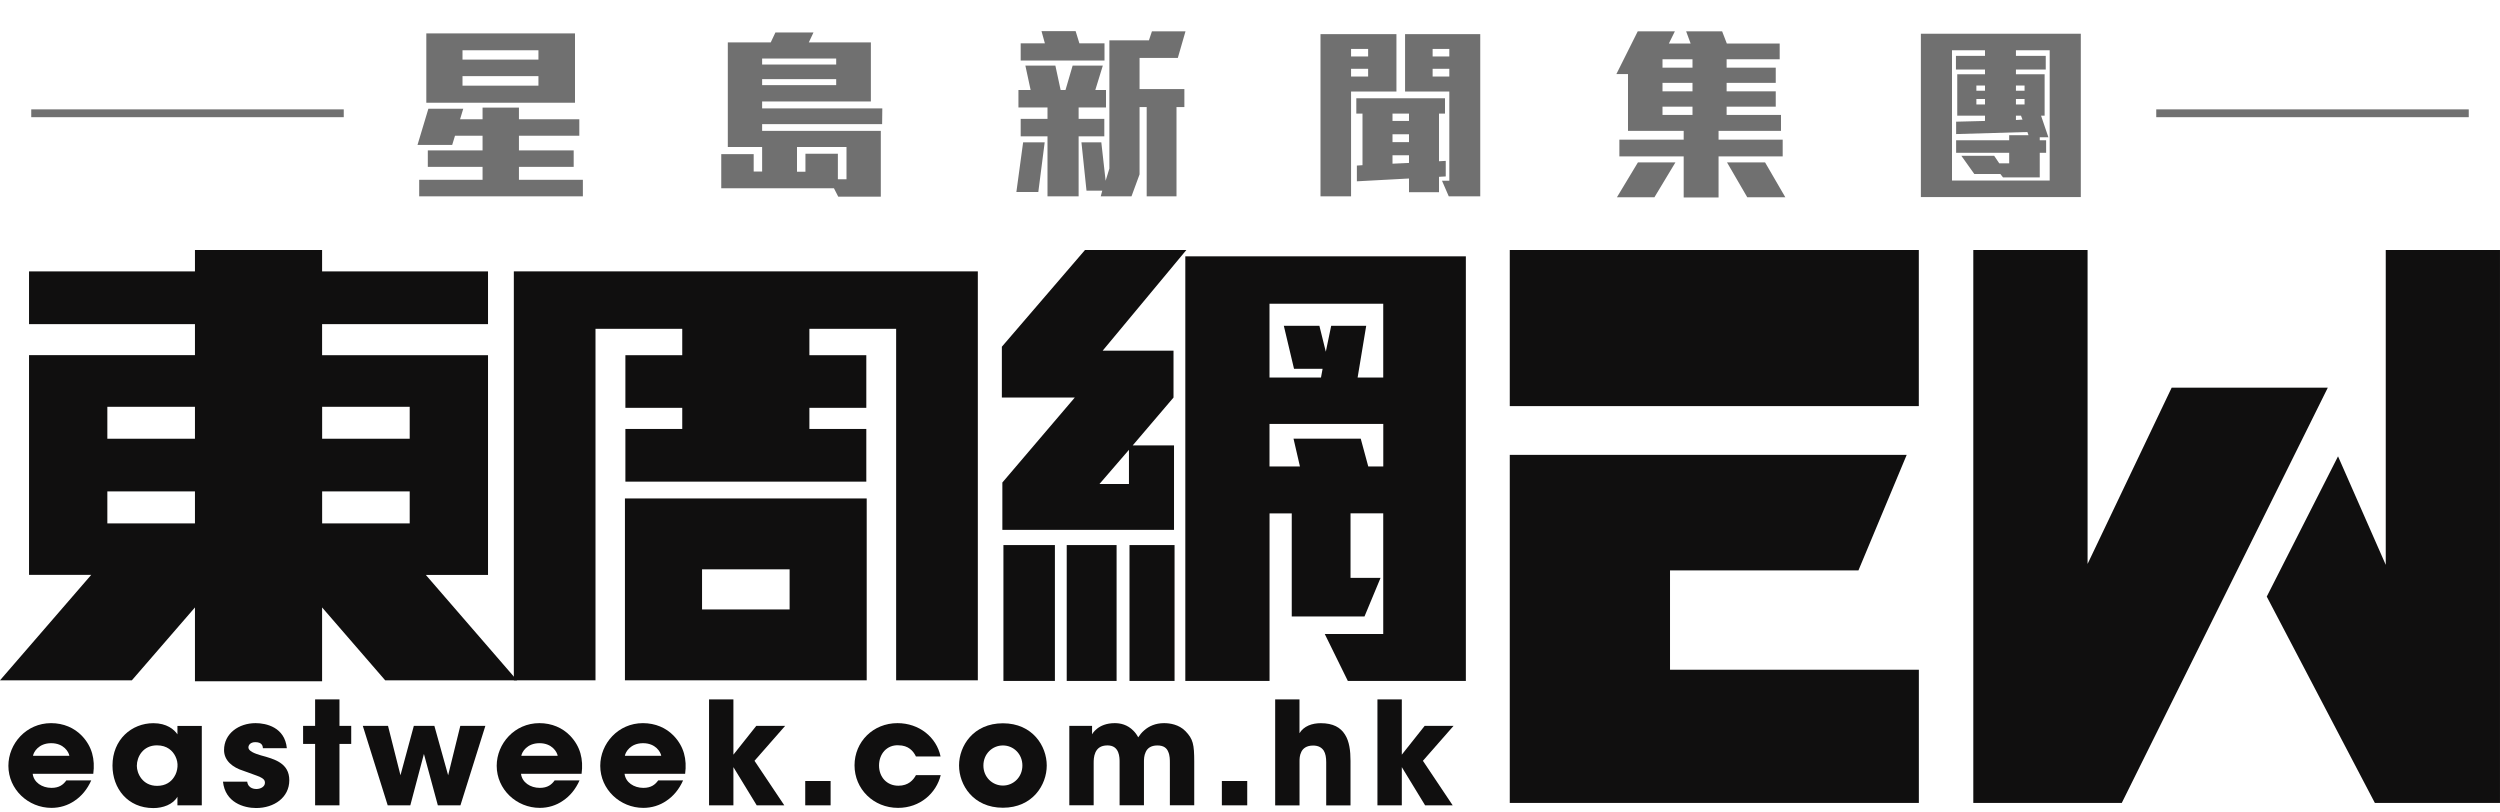 <?xml version="1.0" encoding="utf-8"?>
<svg width="160" height="52" viewBox="0 0 160 52" fill="none" xmlns="http://www.w3.org/2000/svg">
  <g clip-path="url(#clip0_2356_1015)">
    <path d="M2.093 49.526C2.157 50.066 2.685 50.424 3.296 50.424C3.794 50.424 4.054 50.214 4.244 49.947H5.839C5.585 50.515 5.218 50.954 4.778 51.246C4.347 51.547 3.829 51.704 3.296 51.704C1.804 51.704 0.537 50.521 0.537 49.011C0.537 47.593 1.682 46.281 3.267 46.281C4.064 46.281 4.749 46.582 5.237 47.087C5.893 47.775 6.092 48.591 5.97 49.523H2.093V49.526ZM4.44 48.371C4.401 48.132 4.083 47.564 3.276 47.564C2.469 47.564 2.151 48.132 2.112 48.371H4.44Z" style="fill: rgb(16, 15, 15);"/>
    <path d="M12.915 51.541H11.356V50.992C11.073 51.488 10.427 51.717 9.816 51.717C8.164 51.717 7.199 50.452 7.199 48.996C7.199 47.329 8.427 46.284 9.816 46.284C10.671 46.284 11.147 46.685 11.356 46.999V46.459H12.915V51.544V51.541ZM8.758 49.021C8.758 49.488 9.115 50.295 10.054 50.295C10.607 50.295 10.945 50.038 11.144 49.727C11.276 49.526 11.34 49.306 11.359 49.077C11.379 48.848 11.33 48.619 11.227 48.409C11.057 48.06 10.704 47.702 10.044 47.702C9.154 47.702 8.758 48.434 8.758 49.011V49.021Z" style="fill: rgb(16, 15, 15);"/>
    <path d="M16.827 47.884C16.818 47.775 16.798 47.498 16.339 47.498C16.011 47.498 15.898 47.699 15.898 47.837C15.898 48.066 16.284 48.223 16.695 48.343C17.576 48.581 18.515 48.839 18.515 49.937C18.515 51.036 17.547 51.714 16.393 51.714C15.606 51.714 14.413 51.365 14.271 50.028H15.821C15.885 50.496 16.345 50.496 16.413 50.496C16.676 50.496 16.956 50.348 16.956 50.1C16.956 49.752 16.57 49.708 15.577 49.331C14.902 49.121 14.339 48.691 14.339 48.004C14.339 46.949 15.278 46.281 16.358 46.281C17.043 46.281 18.226 46.547 18.358 47.884H16.827Z" style="fill: rgb(16, 15, 15);"/>
    <path d="M20.167 47.611H19.398V46.456H20.167V44.761H21.726V46.456H22.478V47.611H21.726V51.541H20.167V47.611Z" style="fill: rgb(16, 15, 15);"/>
    <path d="M23.219 46.456H24.833L25.63 49.617L26.485 46.456H27.8L28.681 49.617L29.459 46.456H31.063L29.468 51.541H28.022L27.131 48.252L26.26 51.541H24.813L23.219 46.456Z" style="fill: rgb(16, 15, 15);"/>
    <path d="M33.345 49.526C33.409 50.066 33.937 50.424 34.547 50.424C35.046 50.424 35.306 50.214 35.496 49.947H37.09C36.837 50.515 36.47 50.954 36.029 51.246C35.599 51.547 35.081 51.704 34.547 51.704C33.056 51.704 31.789 50.521 31.789 49.011C31.789 47.593 32.934 46.281 34.519 46.281C35.316 46.281 36.001 46.582 36.489 47.087C37.145 47.775 37.344 48.591 37.222 49.523H33.345V49.526ZM35.692 48.371C35.653 48.132 35.335 47.564 34.528 47.564C33.721 47.564 33.403 48.132 33.364 48.371H35.692Z" style="fill: rgb(16, 15, 15);"/>
    <path d="M39.972 49.526C40.036 50.066 40.564 50.424 41.174 50.424C41.673 50.424 41.933 50.214 42.123 49.947H43.717C43.463 50.515 43.097 50.954 42.657 51.246C42.226 51.547 41.708 51.704 41.174 51.704C39.683 51.704 38.416 50.521 38.416 49.011C38.416 47.593 39.56 46.281 41.145 46.281C41.943 46.281 42.628 46.582 43.116 47.087C43.772 47.775 43.971 48.591 43.849 49.523H39.972V49.526ZM42.319 48.371C42.28 48.132 41.962 47.564 41.155 47.564C40.348 47.564 40.03 48.132 39.991 48.371H42.319Z" style="fill: rgb(16, 15, 15);"/>
    <path d="M45.379 44.761H46.938V48.299L48.401 46.456H50.249L48.288 48.691L50.195 51.541H48.43L46.938 49.096V51.541H45.379V44.761Z" style="fill: rgb(16, 15, 15);"/>
    <path d="M53.159 51.541H51.535V49.984H53.159V51.541Z" style="fill: rgb(16, 15, 15);"/>
    <path d="M60.206 49.608C59.923 50.763 58.882 51.704 57.477 51.704C55.901 51.704 54.69 50.496 54.69 48.983C54.69 47.47 55.882 46.281 57.438 46.281C58.817 46.281 59.933 47.169 60.197 48.415H58.621C58.451 48.066 58.142 47.699 57.496 47.699C57.13 47.68 56.821 47.819 56.596 48.057C56.38 48.296 56.258 48.625 56.258 48.992C56.258 49.733 56.757 50.286 57.496 50.286C58.142 50.286 58.454 49.918 58.621 49.608H60.206Z" style="fill: rgb(16, 15, 15);"/>
    <path d="M61.379 48.983C61.379 47.746 62.289 46.29 64.186 46.29C66.082 46.29 66.992 47.746 66.992 48.992C66.992 50.239 66.082 51.695 64.186 51.695C62.289 51.695 61.379 50.239 61.379 48.992V48.983ZM62.938 49.002C62.938 49.733 63.51 50.276 64.186 50.276C64.861 50.276 65.433 49.736 65.433 48.992C65.433 48.248 64.861 47.709 64.186 47.709C63.51 47.709 62.938 48.248 62.938 48.992V49.002Z" style="fill: rgb(16, 15, 15);"/>
    <path d="M68.439 46.456H69.892V46.996C69.892 46.996 69.985 46.814 70.21 46.638C70.435 46.456 70.802 46.281 71.345 46.281C71.702 46.281 72.152 46.371 72.538 46.767C72.65 46.877 72.753 47.015 72.846 47.188C72.949 47.031 73.072 46.877 73.223 46.748C73.531 46.472 73.956 46.281 74.499 46.281C74.865 46.281 75.447 46.362 75.868 46.792C76.357 47.297 76.431 47.636 76.431 48.763V51.538H74.872V48.836C74.872 48.625 74.872 48.349 74.769 48.12C74.676 47.881 74.48 47.709 74.075 47.709C73.644 47.709 73.428 47.9 73.325 48.129C73.213 48.358 73.213 48.616 73.213 48.76V51.535H71.654V48.766C71.654 48.628 71.654 48.365 71.56 48.136C71.458 47.897 71.271 47.706 70.876 47.706C70.435 47.706 70.22 47.906 70.107 48.154C69.995 48.402 69.995 48.675 69.995 48.832V51.535H68.436V46.45L68.439 46.456Z" style="fill: rgb(16, 15, 15);"/>
    <path d="M79.823 51.541H78.199V49.984H79.823V51.541Z" style="fill: rgb(16, 15, 15);"/>
    <path d="M81.607 44.761H83.167V46.924C83.45 46.466 83.974 46.284 84.527 46.284C85.324 46.284 85.793 46.56 86.076 47.009C86.359 47.448 86.433 48.054 86.433 48.704V51.544H84.877V48.776C84.877 48.493 84.838 48.227 84.716 48.035C84.584 47.844 84.379 47.715 84.041 47.715C83.61 47.715 83.385 47.906 83.282 48.126C83.17 48.346 83.17 48.594 83.17 48.722V51.544H81.611V44.764L81.607 44.761Z" style="fill: rgb(16, 15, 15);"/>
    <path d="M88.156 44.761H89.716V48.299L91.178 46.456H93.027L91.066 48.691L92.972 51.541H91.207L89.716 49.096V51.541H88.156V44.761Z" style="fill: rgb(16, 15, 15);"/>
    <path d="M152.688 16V36.151L149.634 29.205L145.072 38.182L151.991 51.387H159.999V16H152.688Z" style="fill: rgb(16, 15, 15);"/>
    <path d="M138.987 24.811L133.605 36.092V16H126.291V51.387H135.794L148.979 24.811H138.987Z" style="fill: rgb(16, 15, 15);"/>
    <path d="M96.625 29.111V51.387H122.807V42.865H106.881V36.506H118.94L122.029 29.111H96.625Z" style="fill: rgb(16, 15, 15);"/>
    <path d="M122.804 16H96.625V25.991H122.804V16Z" style="fill: rgb(16, 15, 15);"/>
    <path d="M33.091 43.54L27.253 36.795H31.233V22.733H20.614V20.746H31.233V17.371H20.614V16H12.477V17.371H1.858V20.743H12.477V22.73H1.858V36.792H5.838L0 43.54H8.439L12.477 38.876V43.603H20.614V38.876L24.652 43.54H33.091ZM6.87 31.449H12.477V33.496H6.87V31.449ZM26.221 31.449V33.496H20.617V31.449H26.221ZM26.221 26.035V28.081H20.617V26.035H26.221ZM12.477 26.035V28.081H6.87V26.035H12.477Z" style="fill: rgb(16, 15, 15);"/>
    <path d="M32.959 17.368H32.885V43.54H38.112V21.044H43.664V22.733H40.025V26.101H43.664V27.453H40.025V30.825H55.444V27.453H51.801V26.101H55.444V22.733H51.801V21.044H57.353V43.54H62.581V17.368H32.959Z" style="fill: rgb(16, 15, 15);"/>
    <path d="M39.996 43.54H55.469V31.901H39.996V43.54ZM44.931 36.437H50.535V39.005H44.931V36.437Z" style="fill: rgb(16, 15, 15);"/>
    <path d="M70.572 22.441H75.105V25.442L72.494 28.505H75.137V33.913H64.151V30.881L68.787 25.442H64.119V22.19L69.44 16H75.927L70.572 22.441ZM64.219 43.578V34.886H67.514V43.578H64.219ZM68.27 43.578V34.886H71.462V43.578H68.27ZM72.253 28.788L70.366 30.975H72.253V28.788ZM72.288 43.578V34.886H75.172V43.578H72.288ZM86.26 43.578L84.785 40.577H88.527V32.855H86.434V36.983H88.356L87.328 39.453H82.672V32.859H81.251V43.581H75.86V16.405H93.815V43.578H86.263H86.26ZM88.527 19.44H81.248V24.164H84.543L84.646 23.602H82.817L82.165 20.852H84.441L84.852 22.51L85.196 20.852H87.437L86.887 24.164H88.527V19.44ZM88.527 27.133H81.248V29.855H83.196L82.785 28.075H87.087L87.569 29.855H88.53V27.133H88.527Z" style="fill: rgb(16, 15, 15);"/>
  </g>
  <path d="M36.8 6.576V2.136H27.284V6.576H36.8ZM37.304 12.564V11.508H33.212V10.68H36.716V9.624H33.212V8.688H37.076V7.632H33.212V6.888H30.884V7.632H29.444L29.648 6.96H27.416L26.72 9.276H28.94L29.12 8.688H30.884V9.624H27.38V10.68H30.884V11.508H26.828V12.564H37.304ZM34.46 3.816H29.6V3.216H34.46V3.816ZM34.46 5.484H29.6V4.872H34.46V5.484ZM56.468 6.936H48.776V6.492H55.736V2.712H51.764L52.064 2.076H49.628L49.328 2.712H46.58V9.408H48.776V10.98H48.236V9.864H46.16V12.048H53.372L53.648 12.588H56.372V8.376H48.776V7.944H56.456L56.468 6.936ZM53.516 4.128H48.776V3.744H53.516V4.128ZM53.516 5.448H48.776V5.064H53.516V5.448ZM54.176 11.472H53.624V9.84H51.548V10.992H51.008V9.408H54.176V11.472ZM75.872 2.004H73.724L73.532 2.58H71V10.788L70.76 11.568L70.484 9.108H69.212L69.536 12.204H70.544L70.448 12.564H72.416L72.932 11.16V6.852H73.388V12.564H75.296V6.852H75.8V5.7H72.932V3.708H75.38L75.872 2.004ZM70.688 3.876V2.772H69.08L68.84 1.992H66.656L66.872 2.772H65.324V3.876H70.688ZM70.784 6.876V5.76H70.1L70.58 4.2H68.648L68.192 5.76H67.88L67.544 4.2H65.624L65.96 5.76H65.18V6.876H67.04V7.608H65.324V8.724H67.04V12.564H69.032V8.724H70.676V7.608H69.032V6.876H70.784ZM66.86 9.108H65.48L65.048 12.288H66.452L66.86 9.108ZM94.736 12.564V2.184H89.924V5.856H92.756V11.568H92.288L92.72 12.564H94.736ZM92.528 11.292V10.296L92.096 10.32V7.272H92.48V6.288H86.804V7.272H87.2V10.572L86.84 10.596V11.604L90.176 11.424V12.3H92.096V11.316L92.528 11.292ZM89.372 5.856V2.184H84.512V12.564H86.468V5.856H89.372ZM92.756 3.612H91.688V3.132H92.756V3.612ZM92.756 4.896H91.688V4.404H92.756V4.896ZM87.56 3.612H86.468V3.132H87.56V3.612ZM87.56 4.896H86.468V4.404H87.56V4.896ZM90.176 7.74H89.12V7.272H90.176V7.74ZM90.176 9.096H89.12V8.592H90.176V9.096ZM90.176 10.428L89.12 10.476V9.936H90.176V10.428ZM114.092 10.008V8.94H109.988V8.376H113.984V7.356H110.504V6.828H113.648V5.844H110.504V5.304H113.648V4.332H110.504V3.792H113.9V2.784H110.516L110.216 2.004H107.912L108.2 2.784H106.808L107.192 2.004H104.816L103.448 4.74H104.192V8.376H107.756V8.94H103.64V10.008H107.756V12.636H109.988V10.008H114.092ZM114.26 12.624L112.964 10.392H110.528L111.824 12.624H114.26ZM107.228 10.392H104.828L103.484 12.624H105.884L107.228 10.392ZM108.32 4.332H106.4V3.792H108.32V4.332ZM108.32 5.844H106.4V5.304H108.32V5.844ZM108.32 7.356H106.4V6.828H108.32V7.356ZM133.172 12.612V2.16H122.936V12.612H133.172ZM129.572 5.808H129.02V5.472H129.572V5.808ZM129.572 6.684H129.02V6.336H129.572V6.684ZM129.44 7.656L129.02 7.68V7.404H129.344L129.44 7.656ZM127.04 5.808H126.488V5.472H127.04V5.808ZM131.18 11.556H124.928V3.216H127.04V3.576H125.18V4.452H127.04V4.752H125.264V7.404H127.04V7.74L125.192 7.788V8.58L129.752 8.448L129.824 8.652H128.588V8.976H125.192V9.78H128.588V10.452H127.952L127.628 9.972H125.528L126.356 11.136H128.024L128.192 11.352H130.544V9.78H130.952V8.976H130.544V8.784H131.096L130.628 7.404H130.856V4.752H129.02V4.452H130.928V3.576H129.02V3.216H131.18V11.556ZM127.04 6.684H126.488V6.336H127.04V6.684Z" fill="#707070"/>
  <path fill-rule="evenodd" clip-rule="evenodd" d="M2 7.5L22 7.5V7H2V7.5ZM138 7.5L158 7.5V7H138V7.5Z" fill="#707070"/>
  <defs>
    <clipPath id="clip0_2356_1015">
      <rect width="160" height="35.714" fill="white" transform="translate(0 16)"/>
    </clipPath>
  </defs>
</svg>